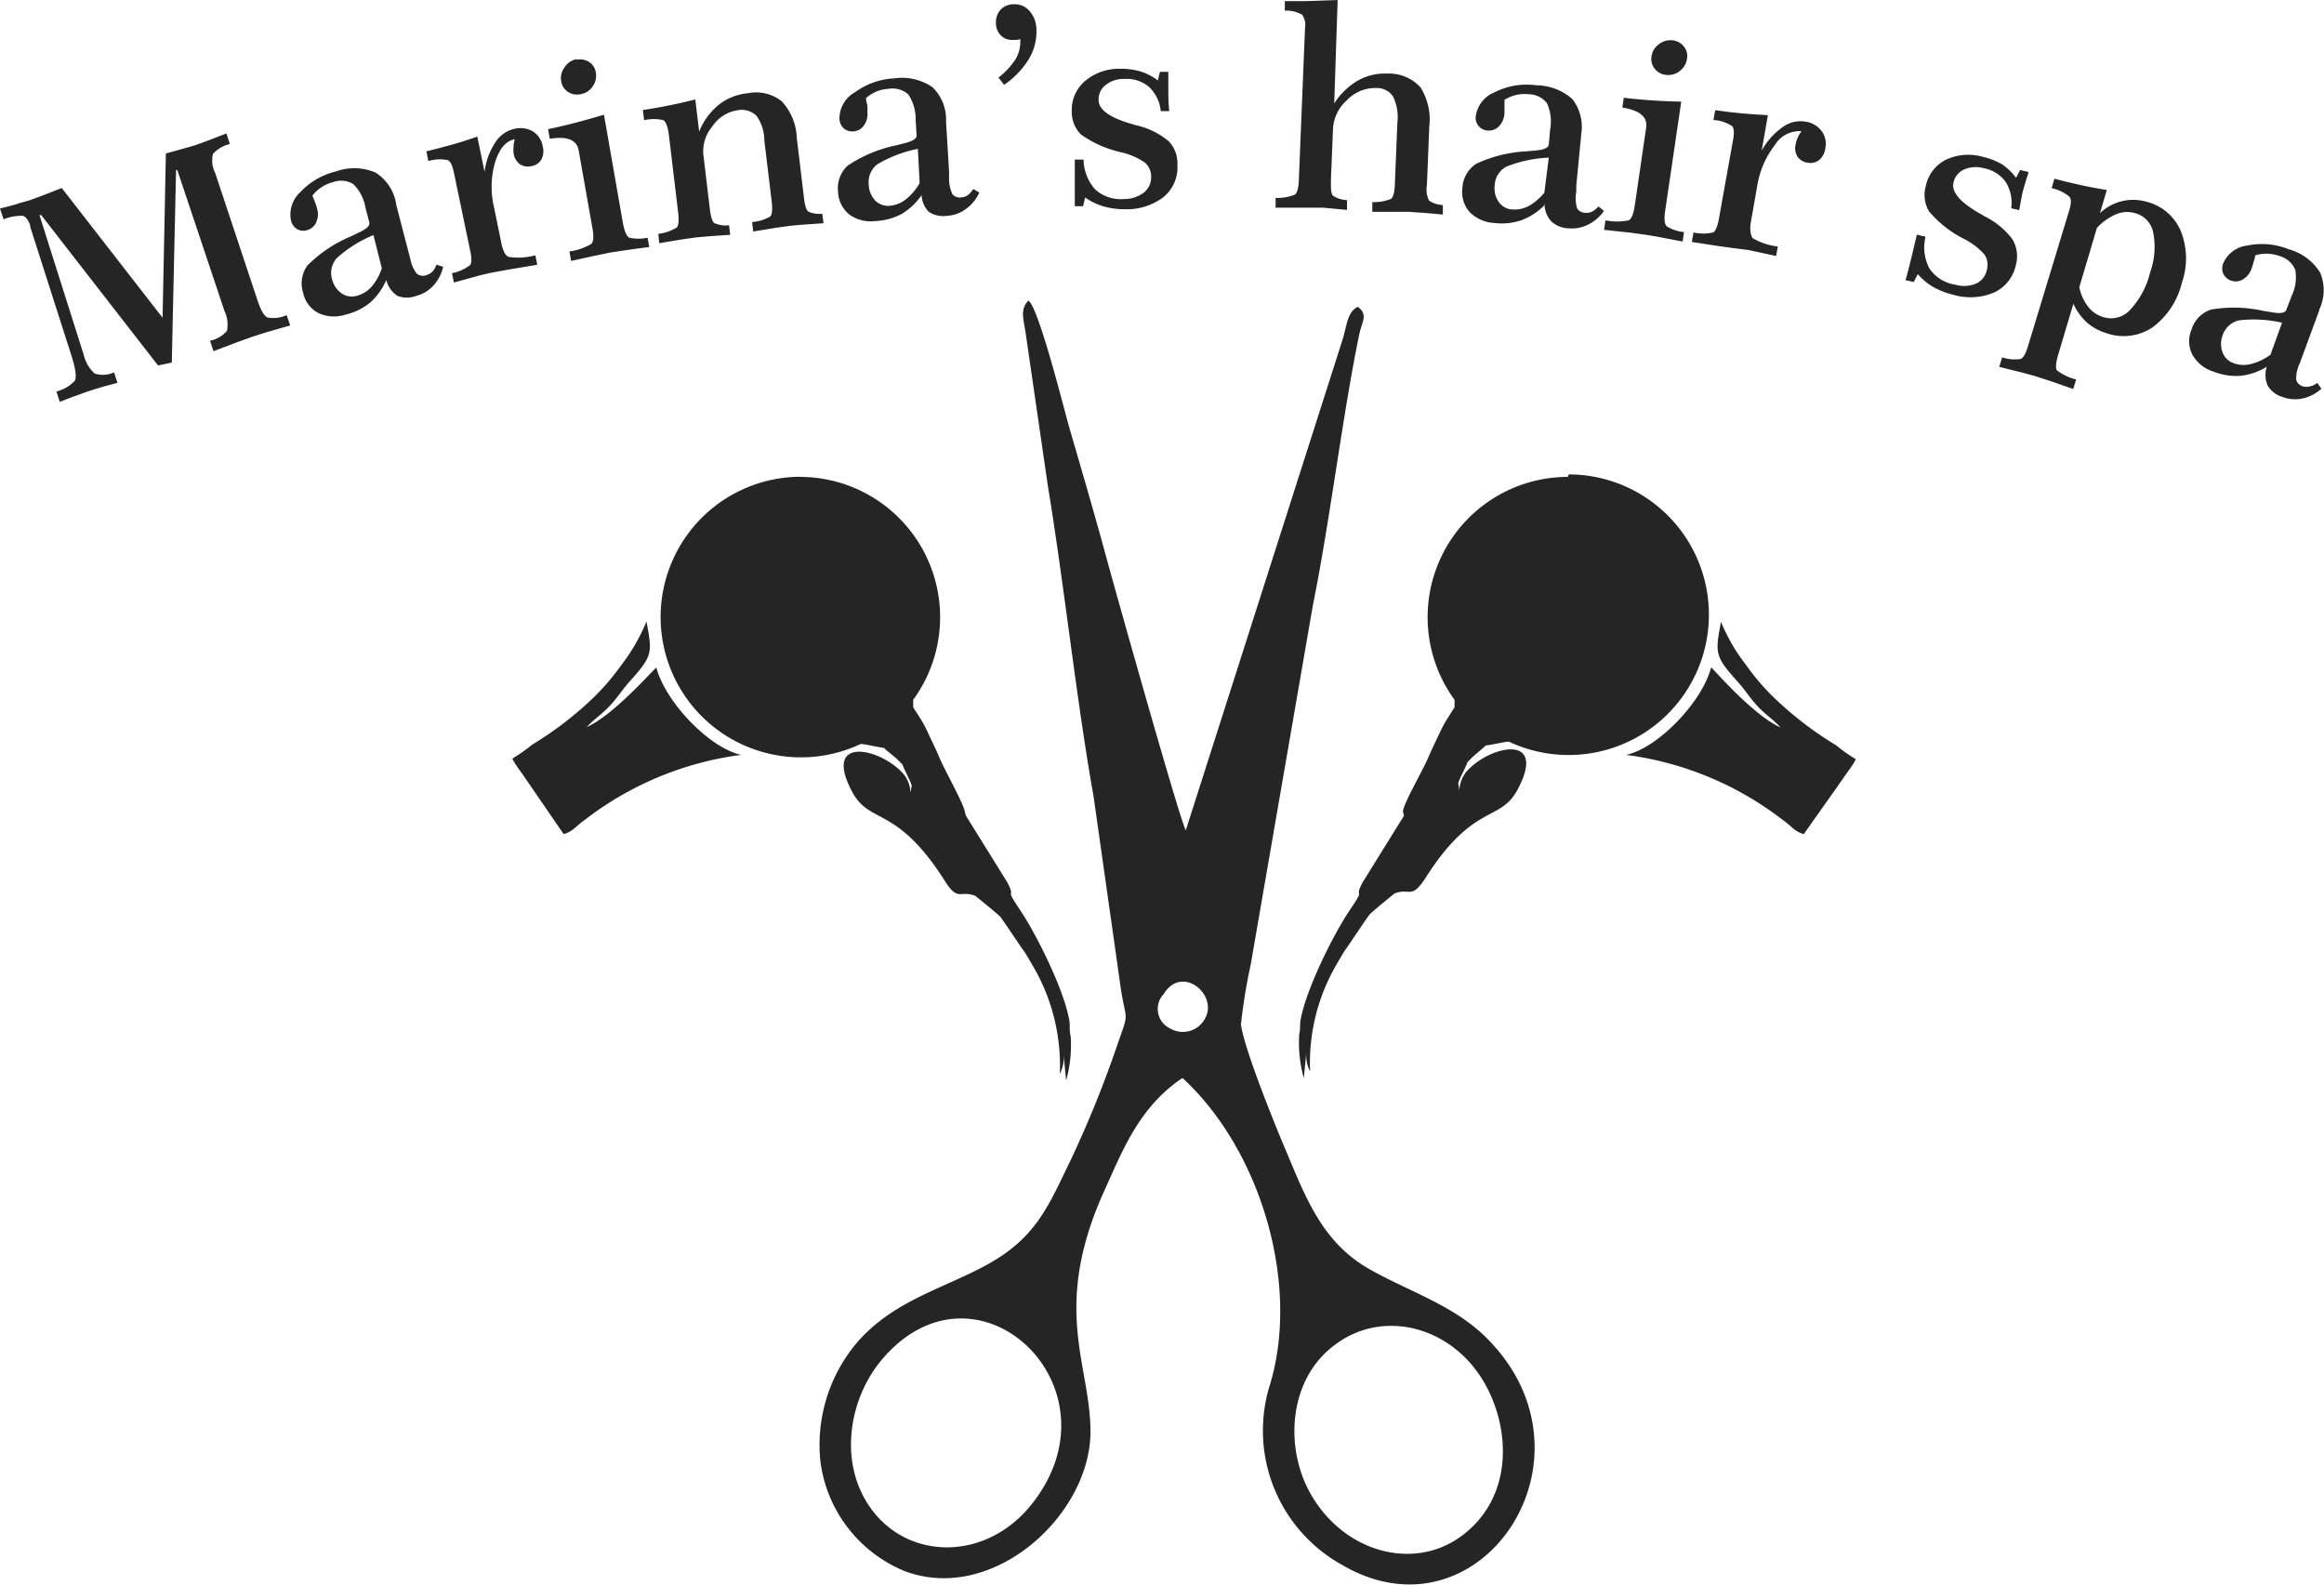 <svg xmlns="http://www.w3.org/2000/svg" viewBox="0 0 168.96 115.2"><defs><style>.cls-1{fill:#252525;fill-rule:evenodd;}</style></defs><g id="Layer_2" data-name="Layer 2"><g id="Layer_1-2" data-name="Layer 1"><path class="cls-1" d="M86.21,60.36c-.42-.69-5.07-17.25-5.65-19.37-.9-3.33-1.82-6.47-2.79-9.8-.41-1.42-2.24-8.8-3-9.34-.62.63-.36,1.33-.22,2.25l1.63,11.21c1.18,7.15,2.1,15.72,3.32,22.56L81.42,71.4c.41,3.06.75,1.91-.14,4.42a80,80,0,0,1-3.44,8.52c-1.63,3.34-2.5,5.73-6.35,7.75-3.2,1.69-6.65,2.56-9.23,5.57a11.52,11.52,0,0,0-2.61,8.63,10,10,0,0,0,6.12,7.93c6.41,2.41,13.5-4.06,13.51-10.13,0-4.91-2.9-9,1.06-17.64,1.31-2.9,2.52-6,5.63-8.08,5.75,5.29,8.63,15.18,6.29,22.52a11.16,11.16,0,0,0,5.26,12.85c10.15,6,19.45-8,10.34-16.68-2.36-2.24-5.57-3.23-8.35-4.82-3.35-1.92-4.57-5.13-6-8.54-.81-1.89-3.07-7.48-3.29-9.23a41.57,41.57,0,0,1,.71-4.35L95.45,44c1.22-6,2.15-13.78,3.37-19.69.19-.93.67-1.42-.1-2-.76.34-.81,1.39-1.09,2.31ZM84.6,72.27c1.34-2.19,4,.07,3,1.79a1.82,1.82,0,0,1-2.51.72A1.57,1.57,0,0,1,84.6,72.27ZM64.06,98.91c6.9-8.29,17.8,2,10.88,10.53-3.15,3.88-8.41,4-11.24.71S61.58,101.89,64.06,98.91ZM108,100.68c1.94,3.53,1.9,8.47-1.93,11.12-3.46,2.39-8.43,1-10.81-3.24-1.9-3.37-1.62-8.54,2.09-11C100.81,95.19,105.71,96.52,108,100.68Z"/><path class="cls-1" d="M165.91,23.46a9.3,9.3,0,0,0-3.14-.17,1.64,1.64,0,0,0-1.18,1.09,1.75,1.75,0,0,0,0,1.25,1.3,1.3,0,0,0,.82.78,2.1,2.1,0,0,0,1.25.05,4.1,4.1,0,0,0,1.41-.67Zm-1.11,3.2a4.57,4.57,0,0,1-1.89.66,4.49,4.49,0,0,1-2-.31,2.63,2.63,0,0,1-1.52-1.23,2.13,2.13,0,0,1-.06-1.82,2.21,2.21,0,0,1,1.4-1.45,9.78,9.78,0,0,1,3.81.09l.68.11q.87.15,1-.18l.38-1a3.14,3.14,0,0,0,.27-1.92,1.77,1.77,0,0,0-1.15-1,3.11,3.11,0,0,0-.89-.17,2.93,2.93,0,0,0-.88.13c0,.22-.09.4-.13.55a3.31,3.31,0,0,1-.13.41,1.41,1.41,0,0,1-.62.78,1,1,0,0,1-.87.09,1,1,0,0,1-.56-.49,1,1,0,0,1,0-.78,2.18,2.18,0,0,1,1.75-1.28,5.19,5.19,0,0,1,3,.27,3.9,3.9,0,0,1,2.29,1.7,3.29,3.29,0,0,1-.06,2.68l0,.05L167.35,26l-.16.43a2.52,2.52,0,0,0-.25,1.19.7.7,0,0,0,.49.47,1,1,0,0,0,.51,0,1.34,1.34,0,0,0,.53-.25l.3.42a3,3,0,0,1-1.37.71,2.57,2.57,0,0,1-1.45-.11,1.86,1.86,0,0,1-1.08-.82A1.93,1.93,0,0,1,164.8,26.66ZM150.44,15.29c.15-.5.16-.84,0-1a3,3,0,0,0-1.28-.61l.2-.69c.63.17,1.26.32,1.89.46s1.28.26,1.92.36l-.5,1.69a3.5,3.5,0,0,1,1.62-.88,3.54,3.54,0,0,1,1.85.07,3.65,3.65,0,0,1,2.42,2.14,5.36,5.36,0,0,1,.07,3.72,5.68,5.68,0,0,1-2.14,3.25,3.76,3.76,0,0,1-3.32.43,3.84,3.84,0,0,1-1.43-.77,4.11,4.11,0,0,1-1-1.38l-1.1,3.69c-.18.61-.21,1-.09,1.16a3.8,3.8,0,0,0,1.39.66l-.21.69-1.58-.55-1.2-.39-1-.27-1.6-.4.21-.69a2.88,2.88,0,0,0,1.34.12c.2-.07.39-.4.56-1Zm.73,5.59a3.44,3.44,0,0,0,.65,1.43,2.21,2.21,0,0,0,1.11.75,1.88,1.88,0,0,0,1.94-.54,6.07,6.07,0,0,0,1.45-2.72,5.45,5.45,0,0,0,.23-2.86,1.82,1.82,0,0,0-1.31-1.44,2.06,2.06,0,0,0-1.38.07,4.09,4.09,0,0,0-1.41,1Zm-4.6-7.95.3-.57.6.14c0,.15-.11.38-.2.69s-.16.55-.2.7-.15.72-.26,1.33l0,.06-.59-.14a2.85,2.85,0,0,0-.4-1.91,2.54,2.54,0,0,0-1.59-1,2.13,2.13,0,0,0-1.45.1,1.34,1.34,0,0,0-.76.95c-.16.68.5,1.45,2,2.29l.29.17a5.66,5.66,0,0,1,2,1.66,2.38,2.38,0,0,1,.25,1.85,2.85,2.85,0,0,1-1.55,2,4.41,4.41,0,0,1-3,.18,5.68,5.68,0,0,1-1.45-.56,4.39,4.39,0,0,1-1.13-.94l-.3.57-.59-.13c0-.07.05-.16.08-.29.21-.8.35-1.37.43-1.71l.16-.68.15-.63.63.15a3.27,3.27,0,0,0,.28,2.3,2.74,2.74,0,0,0,1.85,1.18,2.32,2.32,0,0,0,1.54-.07,1.4,1.4,0,0,0,.79-1,1.37,1.37,0,0,0-.17-1.11,5,5,0,0,0-1.51-1.15,8,8,0,0,1-2.53-2,2.35,2.35,0,0,1-.23-1.83,2.75,2.75,0,0,1,1.45-1.91,3.83,3.83,0,0,1,2.69-.22,5.12,5.12,0,0,1,1.41.55A4.08,4.08,0,0,1,146.57,12.93ZM126,10.16c.09-.51.07-.85-.08-1a2.91,2.91,0,0,0-1.35-.44l.13-.71c.64.09,1.29.17,1.93.23s1.27.1,1.9.13l-.45,2.58a5.11,5.11,0,0,1,1.51-1.7,2.18,2.18,0,0,1,1.64-.41,1.76,1.76,0,0,1,1.2.68,1.56,1.56,0,0,1,.27,1.28,1.31,1.31,0,0,1-.44.83,1,1,0,0,1-.82.2,1.08,1.08,0,0,1-.76-.44,1.21,1.21,0,0,1-.13-.91,1.92,1.92,0,0,1,.15-.48,2.4,2.4,0,0,1,.27-.46h0a2.08,2.08,0,0,0-1.93,1,6.55,6.55,0,0,0-1.29,3l-.46,2.61c-.1.59,0,1,.14,1.17a4.72,4.72,0,0,0,1.82.6l-.12.69-2-.43L125.74,18l-.8-.11L123,17.59l.12-.69a3.29,3.29,0,0,0,1.43,0c.18-.1.32-.45.42-1Zm-3.77-2.77-1.16,7.88c-.1.64-.06,1,.1,1.18a2.86,2.86,0,0,0,1.26.42l-.1.69-1.83-.35c-.41-.07-.74-.13-1-.16l-1-.14-1.88-.2.1-.69a4.37,4.37,0,0,0,1.69,0c.2-.1.35-.46.44-1.07l.83-5.67c.11-.78-.47-1.26-1.73-1.46h0l.1-.71c.69.08,1.38.14,2.09.19S121.47,7.37,122.21,7.39Zm-.63-4.46a1.22,1.22,0,0,1,.83.46,1.12,1.12,0,0,1,.22.88,1.37,1.37,0,0,1-.55.91,1.33,1.33,0,0,1-1,.26,1.15,1.15,0,0,1-.81-.46,1.12,1.12,0,0,1-.22-.89,1.31,1.31,0,0,1,.56-.89A1.33,1.33,0,0,1,121.58,2.93Zm-9,8.53a9.31,9.31,0,0,0-3.07.65,1.6,1.6,0,0,0-.86,1.35,1.73,1.73,0,0,0,.29,1.22,1.28,1.28,0,0,0,1,.55A2.24,2.24,0,0,0,111.1,15a3.91,3.91,0,0,0,1.18-1Zm-.24,3.38A4.61,4.61,0,0,1,110.64,16a4.43,4.43,0,0,1-2,.21,2.72,2.72,0,0,1-1.79-.79,2.19,2.19,0,0,1-.53-1.75,2.22,2.22,0,0,1,1-1.76A9.74,9.74,0,0,1,111,11l.68-.06c.59-.06.89-.2.92-.43l.1-1.1a3.19,3.19,0,0,0-.24-1.92,1.72,1.72,0,0,0-1.36-.64,2.7,2.7,0,0,0-.9.06,2.82,2.82,0,0,0-.82.35c0,.23,0,.41,0,.57s0,.3,0,.43a1.5,1.5,0,0,1-.4.92,1,1,0,0,1-.82.31.92.92,0,0,1-.86-1.09,2.19,2.19,0,0,1,1.36-1.69,5.1,5.1,0,0,1,3-.51,4,4,0,0,1,2.65,1,3.28,3.28,0,0,1,.64,2.6v.07l-.35,3.61,0,.45a2.57,2.57,0,0,0,.06,1.22.71.71,0,0,0,.6.32.93.93,0,0,0,.5-.09,1.63,1.63,0,0,0,.45-.37l.4.32a3,3,0,0,1-1.15,1,2.66,2.66,0,0,1-1.42.27,1.94,1.94,0,0,1-1.26-.51A1.9,1.9,0,0,1,112.29,14.84ZM97.25,0,97,7.52a5.16,5.16,0,0,1,1.73-1.67,4,4,0,0,1,2.13-.5,3.09,3.09,0,0,1,2.41,1,4.37,4.37,0,0,1,.64,2.87l-.17,4.24a1.8,1.8,0,0,0,.16,1.13,2,2,0,0,0,1,.32l0,.69c-.72-.07-1.26-.12-1.61-.14l-.85-.06h-1c-.4,0-1,0-1.67,0l0-.71a3.19,3.19,0,0,0,1.36-.23c.16-.12.26-.48.28-1.09l.18-4.42A3.42,3.42,0,0,0,101.27,7a1.42,1.42,0,0,0-1.24-.6,2.83,2.83,0,0,0-2.12.9,3,3,0,0,0-1,2.07l-.15,3.74c0,.62,0,1,.17,1.13a2,2,0,0,0,1,.31l0,.71-1.73-.16-.72,0-1,0c-.4,0-1,0-1.74,0l0-.71a3.47,3.47,0,0,0,1.4-.24c.17-.12.27-.49.29-1.09L94.88,2a1.27,1.27,0,0,0-.21-.93,2.45,2.45,0,0,0-1.26-.3l0-.69q.69,0,1.56,0ZM84.18,5.85l.15-.63h.61c0,.15,0,.39,0,.72s0,.57,0,.72,0,.74.06,1.35v.07h-.61a2.79,2.79,0,0,0-.84-1.75,2.5,2.5,0,0,0-1.79-.59,2.09,2.09,0,0,0-1.38.44,1.33,1.33,0,0,0-.51,1.1c0,.7.83,1.29,2.47,1.75a1.83,1.83,0,0,0,.32.09,5.59,5.59,0,0,1,2.31,1.15A2.33,2.33,0,0,1,85.6,12a2.8,2.8,0,0,1-1,2.32,4.4,4.4,0,0,1-2.84.89A5.35,5.35,0,0,1,80.22,15a4.66,4.66,0,0,1-1.33-.64l-.15.63h-.6v-.3c0-.82,0-1.41,0-1.75V11.6h.64a3.32,3.32,0,0,0,.84,2.17,2.76,2.76,0,0,0,2.08.7A2.34,2.34,0,0,0,83.16,14a1.42,1.42,0,0,0,.53-1.17,1.35,1.35,0,0,0-.44-1,5,5,0,0,0-1.74-.76,8.11,8.11,0,0,1-2.92-1.29,2.34,2.34,0,0,1-.67-1.72,2.75,2.75,0,0,1,1-2.2A3.85,3.85,0,0,1,81.43,5a5,5,0,0,1,1.5.2A4.07,4.07,0,0,1,84.18,5.85ZM73,6.17l-.41-.53a5.33,5.33,0,0,0,1.24-1.33A2.49,2.49,0,0,0,74.18,3V2.84a1.22,1.22,0,0,1-.26.06l-.25,0a1.13,1.13,0,0,1-.88-.3,1.22,1.22,0,0,1-.38-.88,1.38,1.38,0,0,1,.32-1,1.3,1.3,0,0,1,1-.41A1.42,1.42,0,0,1,74.85.8a2.06,2.06,0,0,1,.5,1.34,3.86,3.86,0,0,1-.55,2.15A6.28,6.28,0,0,1,73,6.17Zm-6.27,4.65a9.4,9.4,0,0,0-2.94,1.12,1.62,1.62,0,0,0-.63,1.47,1.76,1.76,0,0,0,.47,1.17,1.32,1.32,0,0,0,1.07.38,2.17,2.17,0,0,0,1.16-.47,4,4,0,0,0,1-1.18ZM67,14.19a4.64,4.64,0,0,1-1.46,1.37,4.44,4.44,0,0,1-1.92.51,2.62,2.62,0,0,1-1.89-.49,2.21,2.21,0,0,1-.8-1.65,2.22,2.22,0,0,1,.7-1.89,9.88,9.88,0,0,1,3.51-1.47l.67-.17c.57-.15.85-.33.83-.57l-.07-1.1a3.24,3.24,0,0,0-.53-1.86,1.72,1.72,0,0,0-1.45-.41,2.57,2.57,0,0,0-.88.2,2.46,2.46,0,0,0-.75.48c0,.21.08.4.1.55a3.56,3.56,0,0,1,0,.43,1.43,1.43,0,0,1-.25,1,1,1,0,0,1-.76.43.94.94,0,0,1-.71-.22,1,1,0,0,1-.31-.71A2.19,2.19,0,0,1,62.17,6.7a5.24,5.24,0,0,1,2.83-1,3.92,3.92,0,0,1,2.78.63,3.25,3.25,0,0,1,1,2.47v.06l.22,3.62,0,.45a2.56,2.56,0,0,0,.25,1.2.71.71,0,0,0,.64.22.9.9,0,0,0,.48-.17,1.39,1.39,0,0,0,.38-.44l.45.26a3,3,0,0,1-1,1.21,2.51,2.51,0,0,1-1.36.48,1.9,1.9,0,0,1-1.33-.3A1.94,1.94,0,0,1,67,14.19ZM48.62,9.74c-.07-.52-.19-.84-.38-1a3,3,0,0,0-1.41,0L46.74,8c.65-.1,1.29-.21,1.93-.34s1.26-.27,1.88-.43l.28,2.34a4.86,4.86,0,0,1,1.41-1.94,4,4,0,0,1,2.12-.85,3,3,0,0,1,2.48.59,4.15,4.15,0,0,1,1.09,2.67l.51,4.26c.07.62.18,1,.34,1.09a2,2,0,0,0,1,.15l.09.69-1.62.11-.84.08-1,.14-1.65.27-.08-.69A3.07,3.07,0,0,0,56,15.74c.14-.15.17-.52.1-1.12l-.53-4.4A3.12,3.12,0,0,0,55,8.42a1.55,1.55,0,0,0-1.4-.4,2.66,2.66,0,0,0-1.81,1.17,2.79,2.79,0,0,0-.66,2l.47,3.95c.07.61.19,1,.34,1.08a1.89,1.89,0,0,0,1.06.15l.09.7-1.61.11-.87.08-1,.14-1.68.28L47.86,17a3.26,3.26,0,0,0,1.34-.46c.14-.15.17-.52.1-1.12Zm-4.71-1.4,1.37,7.84c.12.64.27,1,.47,1.1a3.06,3.06,0,0,0,1.33,0l.12.68c-.81.1-1.43.19-1.84.25l-1,.15-1,.21c-.42.08-1,.22-1.84.4l-.12-.69a4.2,4.2,0,0,0,1.59-.55c.16-.16.19-.54.08-1.15l-1-5.65q-.21-1.15-2.1-.84h0l-.12-.7c.67-.14,1.35-.3,2-.47S43.21,8.55,43.91,8.34Zm-2-4a1.28,1.28,0,0,1,.93.17,1.11,1.11,0,0,1,.48.77,1.33,1.33,0,0,1-.23,1,1.3,1.3,0,0,1-.89.57,1.2,1.2,0,0,1-.92-.18,1.1,1.1,0,0,1-.48-.77,1.31,1.31,0,0,1,.24-1A1.34,1.34,0,0,1,41.91,4.3ZM33,12.55c-.1-.51-.25-.82-.45-.91a2.9,2.9,0,0,0-1.41.07L31,11c.64-.15,1.27-.32,1.88-.49s1.23-.37,1.82-.58l.53,2.57A5,5,0,0,1,36,10.37a2.23,2.23,0,0,1,1.38-1,1.8,1.8,0,0,1,1.37.19,1.6,1.6,0,0,1,.71,1.09,1.33,1.33,0,0,1-.1.94,1,1,0,0,1-.69.48,1.08,1.08,0,0,1-.87-.13,1.2,1.2,0,0,1-.46-.8,2.07,2.07,0,0,1,0-.5,2.43,2.43,0,0,1,.08-.52h0c-.64.13-1.11.68-1.42,1.66a6.39,6.39,0,0,0-.08,3.3l.53,2.6c.12.58.3.93.55,1a4.68,4.68,0,0,0,1.92-.12l.14.69-2,.33-1.36.25-.78.18L33,20.54l-.14-.68a3.13,3.13,0,0,0,1.31-.58c.13-.16.14-.53,0-1.12Zm-5.85,4.54a9.24,9.24,0,0,0-2.66,1.67,1.61,1.61,0,0,0-.34,1.57,1.75,1.75,0,0,0,.69,1,1.29,1.29,0,0,0,1.12.17A2.19,2.19,0,0,0,27,20.86a4,4,0,0,0,.76-1.35Zm.94,3.25A4.66,4.66,0,0,1,26.91,22a4.43,4.43,0,0,1-1.78.87,2.69,2.69,0,0,1-2-.12,2.16,2.16,0,0,1-1.09-1.46,2.21,2.21,0,0,1,.32-2,9.91,9.91,0,0,1,3.16-2.11l.62-.3c.53-.25.77-.49.71-.71l-.28-1.07a3.12,3.12,0,0,0-.89-1.72,1.71,1.71,0,0,0-1.49-.13,2.6,2.6,0,0,0-.83.37,2.68,2.68,0,0,0-.65.61c.09.2.16.38.21.52a3.15,3.15,0,0,1,.13.41,1.41,1.41,0,0,1-.06,1,1,1,0,0,1-.66.57.89.89,0,0,1-.74-.08,1,1,0,0,1-.44-.64,2.22,2.22,0,0,1,.7-2.06,5.23,5.23,0,0,1,2.59-1.49,3.92,3.92,0,0,1,2.85.08,3.31,3.31,0,0,1,1.5,2.22v.06l.91,3.51.12.44a2.47,2.47,0,0,0,.48,1.12A.68.68,0,0,0,31,20a1,1,0,0,0,.44-.26,1.27,1.27,0,0,0,.29-.5l.49.16a3,3,0,0,1-.72,1.37,2.51,2.51,0,0,1-1.24.74,1.88,1.88,0,0,1-1.36,0A1.92,1.92,0,0,1,28.08,20.34ZM0,15.16c.52-.13,1-.25,1.29-.35s.65-.18.9-.26l.86-.32,1.44-.56,7.33,9.43.24-11.94,1.36-.38.77-.22.93-.34,1.34-.52.25.77a2.42,2.42,0,0,0-1.22.71,1.94,1.94,0,0,0,.15,1.38l3.07,9.24c.24.74.49,1.17.73,1.28a2.32,2.32,0,0,0,1.4-.17l.26.75-1.78.51-1,.32-1,.36-1.8.68-.25-.76a2.24,2.24,0,0,0,1.23-.71,2.28,2.28,0,0,0-.18-1.45L12.89,12.36l-.09,0-.31,14-1,.21L3,15.64l-.13,0L6,25.52l.08.24a2.61,2.61,0,0,0,.81,1.4,1.94,1.94,0,0,0,1.4-.09l.25.76-1.11.3-.94.29-1,.36c-.37.13-.75.28-1.14.44l-.25-.76a2.69,2.69,0,0,0,1.34-.78c.14-.25.06-.85-.24-1.81l-3-9.37,0-.1c-.14-.41-.32-.64-.54-.71a3.52,3.52,0,0,0-1.4.25Z"/><path class="cls-1" d="M47.72,48.53c.63,2.47,3.85,5.86,6.17,6.35a23.56,23.56,0,0,0-11.42,4.76c-.65.46-.8.8-1.49,1l-2.81-4.09c-.23-.36-.75-1-.92-1.4a12.25,12.25,0,0,0,1.42-1A25.56,25.56,0,0,0,42.85,51a17.15,17.15,0,0,0,2.33-2.66A13.6,13.6,0,0,0,47,45.18c.42,2.28.48,2.47-1.22,4.36-.53.59-.89,1.18-1.45,1.78s-1.19,1-1.67,1.54c2-.91,4.77-4.11,5.06-4.33"/><path class="cls-1" d="M66.27,51.2h0m0,0v0Zm0,0,0,0Zm0,0v0Zm0,0,0,0Zm0,0,0,0Zm0,0,0,0Zm0,0,0,0ZM58.22,34.66a10.2,10.2,0,1,0,4.35,19.43c.31,0,.82.15,1.72.29a.23.23,0,0,0,.07.09L65,55c.31.25.32.31.6.56.14.42.78,1.55.67,1.61l-.07.47a2.36,2.36,0,0,0-.52-1.38c-1.67-1.89-5.85-2.8-3.78,1.2,1.3,2.58,3.22.95,6.81,6.61.95,1.51,1.1.62,2.2,1.06,0,0,1.69,1.36,1.83,1.54.67.93,1.19,1.77,1.83,2.66l.48.82a14.26,14.26,0,0,1,2,7.92,2.57,2.57,0,0,0,.28-1.37l.18,1.85a9.44,9.44,0,0,0,.33-3.2,3.11,3.11,0,0,1-.07-.53s0-.09,0-.12,0-.08,0-.11a.34.34,0,0,0,0-.1.24.24,0,0,1,0-.11c-.29-2.2-2.39-6.41-3.62-8.24s-.21-.63-.92-2l-3-4.83L70.14,59c-.06-.52-1.42-2.94-1.83-3.89-.29-.7-.62-1.34-.92-2s-.73-1.24-1-1.7l0,0,0,0,0-.53a10.2,10.2,0,0,0-8.24-16.21Z"/><path class="cls-1" d="M124.4,48.53c-.63,2.47-3.85,5.86-6.18,6.35a23.6,23.6,0,0,1,11.43,4.76c.65.46.8.8,1.49,1L134,56.59c.23-.36.75-1,.92-1.4a10.76,10.76,0,0,1-1.42-1A25.56,25.56,0,0,1,129.27,51a16.64,16.64,0,0,1-2.33-2.66,13.25,13.25,0,0,1-1.82-3.13c-.42,2.28-.48,2.47,1.22,4.36.53.59.89,1.18,1.45,1.78s1.18,1,1.66,1.54c-2-.91-4.76-4.11-5-4.33"/><path class="cls-1" d="M105.85,51.2h0m0,0v0Zm0,0,0,0Zm0,0,0,0Zm0,0,0,0Zm0,0,0,0Zm0,0,0,0Zm0,0,0,0Zm8.2-16.71a10.2,10.2,0,1,1-4.35,19.43c-.31,0-.82.15-1.72.29a.23.23,0,0,1-.07.09l-.61.53c-.32.25-.32.31-.6.56-.14.42-.78,1.55-.67,1.61l.07.47a2.3,2.3,0,0,1,.52-1.38c1.67-1.89,5.85-2.8,3.77,1.2-1.29,2.58-3.22.95-6.8,6.61-1,1.51-1.1.62-2.21,1.06,0,0-1.68,1.36-1.82,1.54-.67.93-1.19,1.77-1.83,2.66l-.48.82a14.18,14.18,0,0,0-2,7.92,2.57,2.57,0,0,1-.28-1.37l-.18,1.85a9.44,9.44,0,0,1-.33-3.2,2.42,2.42,0,0,0,.06-.53V74.7a.36.36,0,0,1,0-.11.34.34,0,0,1,0-.1.16.16,0,0,0,0-.11c.3-2.2,2.39-6.41,3.63-8.24s.21-.63.92-2l3-4.83L102,59c0-.52,1.42-2.94,1.82-3.89.3-.7.62-1.34.93-2s.73-1.24,1-1.7l0,0,0,0,0-.53a10.2,10.2,0,0,1,8.24-16.21Z"/></g></g></svg>